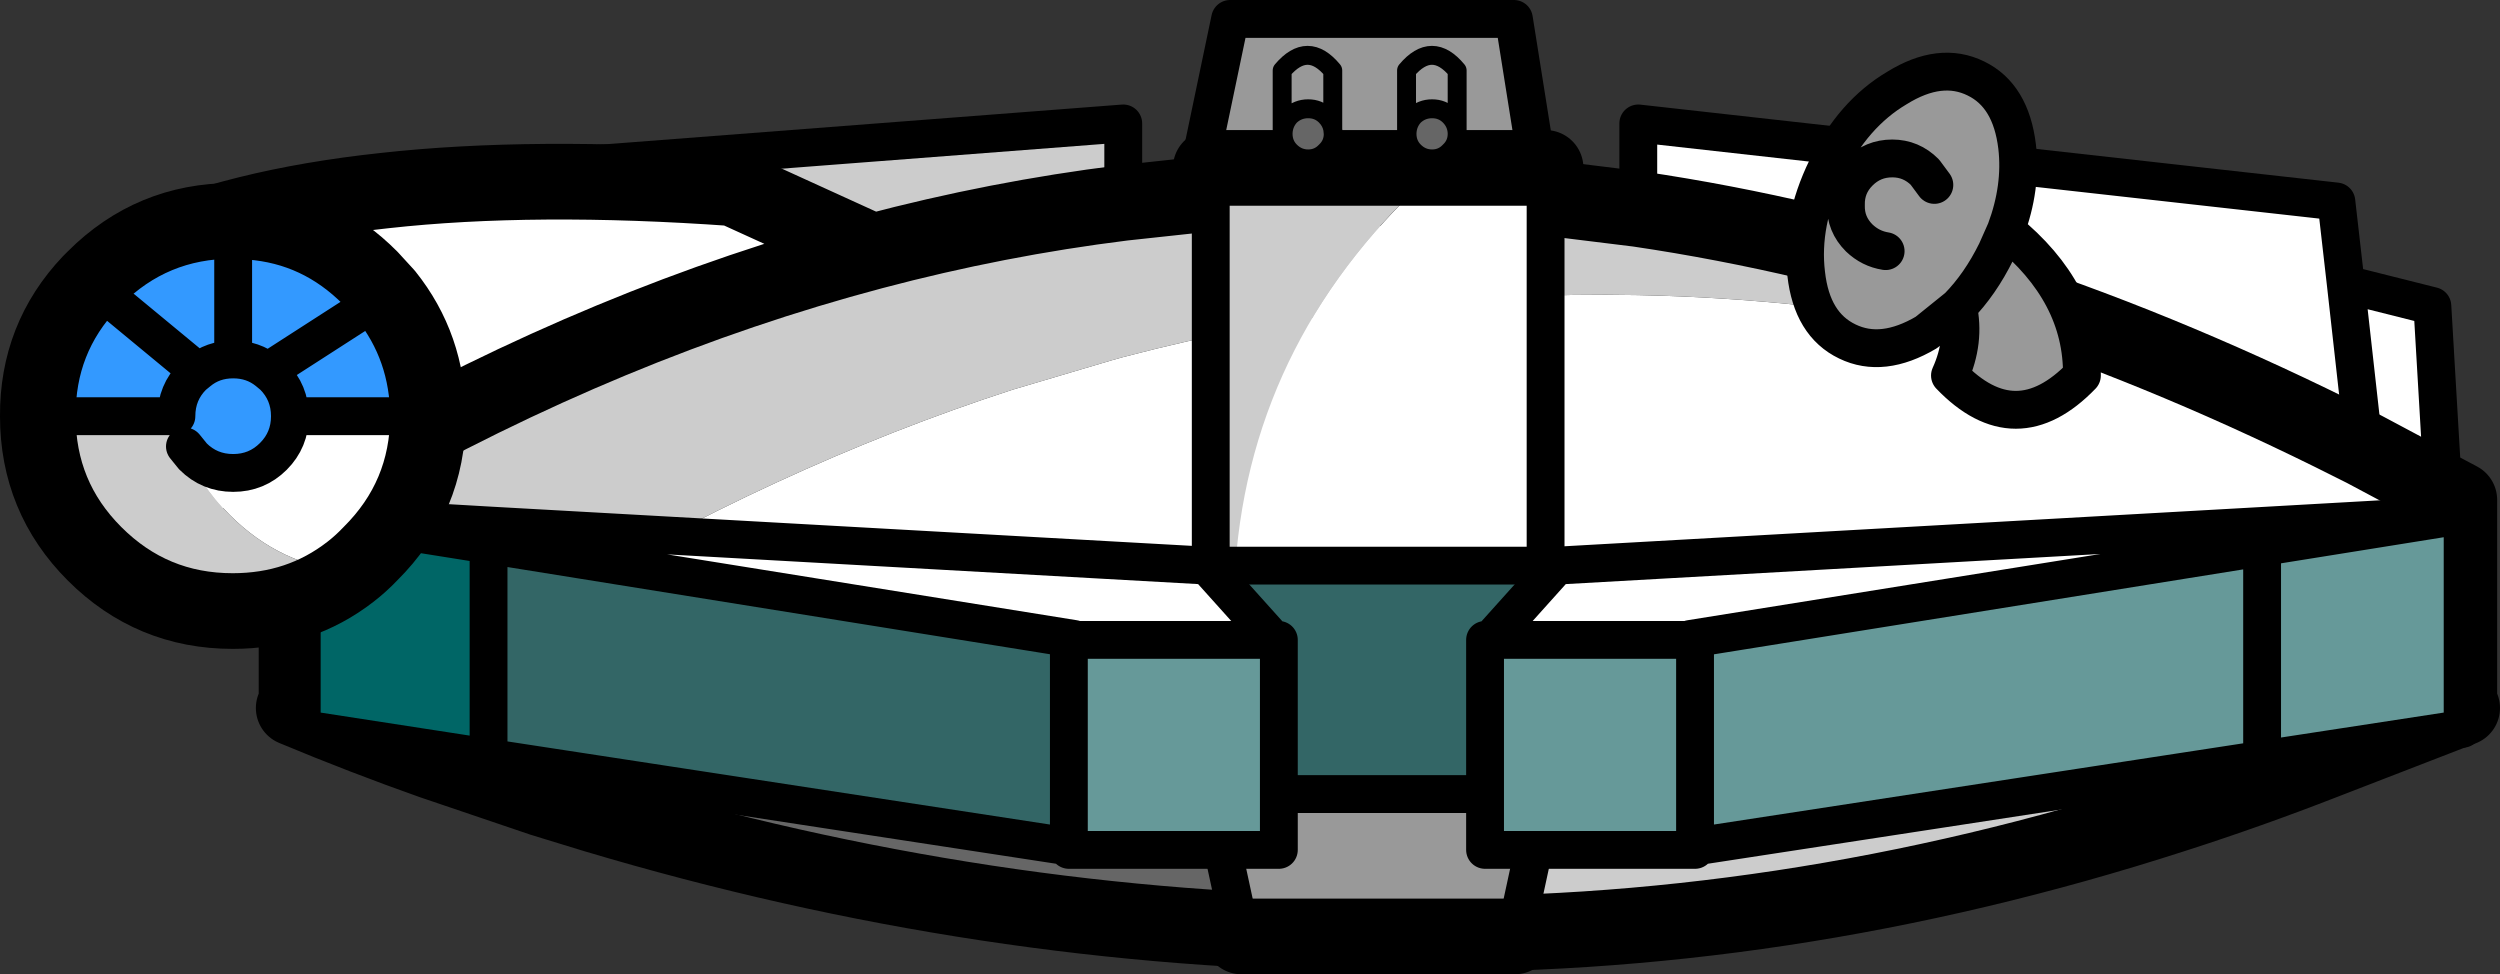 <?xml version="1.0" encoding="UTF-8" standalone="no"?>
<svg xmlns:xlink="http://www.w3.org/1999/xlink" height="103.0px" width="264.3px" xmlns="http://www.w3.org/2000/svg">
  <rect width="100%" height="100%" fill="#333333" stroke="none"/>
  <g transform="matrix(1.0, 0.0, 0.0, 1.0, 151.4, 63.1)">
    <path d="M21.8 -41.0 L21.8 -50.05 95.6 -41.8 96.6 -33.05 105.75 -30.75 106.9 -11.15 108.6 -10.25 108.6 11.75 -4.5 11.75 -94.05 11.75 -94.05 1.05 Q-69.45 -13.75 -44.35 -21.9 L-33.9 -25.0 -32.65 -25.35 Q-5.7 -32.45 21.8 -31.9 58.0 -31.2 95.15 -17.3 L98.55 -15.6 96.6 -33.05 98.55 -15.6 106.9 -11.15 98.55 -15.6 95.15 -17.3 Q58.0 -35.65 21.8 -41.0 M-120.05 -6.85 L-134.55 -4.0 Q-135.9 -17.2 -137.1 -36.4 -126.55 -41.25 -110.75 -42.95 -94.95 -44.7 -73.85 -43.2 L-59.15 -36.5 Q-86.9 -29.15 -114.1 -13.7 L-120.05 -10.25 -120.05 -6.85" fill="#ffffff" fill-rule="evenodd" stroke="none"/>
    <path d="M11.65 -42.25 L21.8 -41.0 Q58.0 -35.65 95.15 -17.3 58.0 -31.2 21.8 -31.9 -5.7 -32.45 -32.65 -25.35 L-33.9 -25.0 -44.35 -21.9 Q-69.45 -13.75 -94.05 1.05 L-94.05 11.75 -120.05 11.75 -120.05 -6.85 -120.05 -10.25 -114.1 -13.7 Q-86.9 -29.15 -59.15 -36.5 L-73.85 -43.2 Q-94.95 -44.7 -110.75 -42.95 L-110.65 -44.05 -32.65 -50.05 -32.65 -41.65 -25.25 -42.45 Q-6.95 -44.1 11.65 -42.25 M94.3 17.4 Q86.35 20.5 78.4 23.05 36.95 36.45 -4.5 35.6 L-4.5 11.75 108.6 11.75 94.3 17.4 M-32.65 -41.65 Q-45.95 -40.0 -59.15 -36.5 -45.95 -40.0 -32.65 -41.65" fill="#cccccc" fill-rule="evenodd" stroke="none"/>
    <path d="M-25.25 -42.45 L-21.35 -61.1 8.65 -61.1 11.65 -42.25 Q-6.95 -44.1 -25.25 -42.45" fill="#999999" fill-rule="evenodd" stroke="none"/>
    <path d="M-4.5 35.6 L-5.7 35.6 Q-47.15 35.4 -88.5 23.05 L-94.05 21.35 -105.7 17.4 -120.05 11.75 -94.05 11.75 -4.5 11.75 -4.5 35.6" fill="#666666" fill-rule="evenodd" stroke="none"/>
    <path d="M21.8 -41.0 L21.8 -50.05 95.6 -41.8 96.6 -33.05 105.75 -30.75 106.9 -11.15 M-110.75 -42.95 L-110.65 -44.05 -32.65 -50.05 -32.65 -41.65 M-25.25 -42.45 L-21.35 -61.1 8.65 -61.1 11.65 -42.25 M96.6 -33.05 L98.55 -15.6 M-4.5 35.6 L-4.5 11.75" fill="none" stroke="#000000" stroke-linecap="round" stroke-linejoin="round" stroke-width="4.0"/>
    <path d="M11.65 -42.25 L21.8 -41.0 Q58.0 -35.65 95.15 -17.3 L98.55 -15.6 106.9 -11.15 108.6 -10.25 108.6 11.75 108.9 11.75 94.3 17.4 Q86.35 20.5 78.4 23.05 36.95 36.45 -4.5 35.6 L-5.7 35.6 Q-47.15 35.4 -88.5 23.05 L-94.05 21.35 -105.7 17.4 Q-113.05 14.8 -120.35 11.75 L-120.05 11.75 -120.05 -6.85 -134.55 -4.0 Q-135.9 -17.2 -137.1 -36.4 -126.55 -41.25 -110.75 -42.95 -94.95 -44.7 -73.85 -43.2 L-59.15 -36.5 Q-45.95 -40.0 -32.65 -41.65 L-25.25 -42.45 Q-6.95 -44.1 11.65 -42.25 M-94.05 11.75 L-4.5 11.75 108.6 11.75 94.3 17.4 M-120.05 -6.85 L-120.05 -10.25 -114.1 -13.7 Q-86.9 -29.15 -59.15 -36.5 M-94.05 11.75 L-120.05 11.75 -105.7 17.4" fill="none" stroke="#000000" stroke-linecap="round" stroke-linejoin="round" stroke-width="8.0"/>
    <path d="M0.7 -45.35 L12.0 -45.35 12.0 -3.3 -20.8 -3.3 Q-19.0 -27.9 0.7 -45.35" fill="#ffffff" fill-rule="evenodd" stroke="none"/>
    <path d="M-23.4 -3.3 L-23.4 -45.35 0.7 -45.35 Q-19.0 -27.9 -20.8 -3.3 L-23.4 -3.3" fill="#cccccc" fill-rule="evenodd" stroke="none"/>
    <path d="M12.0 20.85 L8.75 35.9 -20.15 35.9 -23.4 20.85 12.0 20.85" fill="#999999" fill-rule="evenodd" stroke="none"/>
    <path d="M12.0 -3.3 L12.0 20.85 -23.4 20.85 -23.4 -3.3 -20.8 -3.3 12.0 -3.3" fill="#336666" fill-rule="evenodd" stroke="none"/>
    <path d="M0.7 -45.35 L12.0 -45.35 M8.75 35.9 L-20.15 35.9 M-23.4 -45.35 L0.7 -45.35" fill="none" stroke="#000000" stroke-linecap="round" stroke-linejoin="round" stroke-width="8.0"/>
    <path d="M12.0 -45.35 L12.0 -3.3 -20.8 -3.3 -23.4 -3.3 -23.4 -45.35 M12.0 20.85 L8.75 35.9 M-20.15 35.9 L-23.4 20.85 12.0 20.85" fill="none" stroke="#000000" stroke-linecap="round" stroke-linejoin="round" stroke-width="4.0"/>
    <path d="M2.65 -49.05 Q2.6 -50.1 1.85 -50.85 1.1 -51.6 0.0 -51.6 -1.1 -51.6 -1.9 -50.85 -2.6 -50.1 -2.65 -49.05 L-2.7 -49.05 -2.7 -55.65 Q0.0 -58.85 2.65 -55.65 L2.65 -49.05 M-15.75 -49.05 L-15.85 -49.05 -15.85 -55.65 Q-13.15 -58.85 -10.5 -55.65 L-10.5 -49.45 Q-10.65 -50.25 -11.25 -50.85 -12.0 -51.6 -13.1 -51.6 -14.2 -51.6 -15.0 -50.85 -15.7 -50.1 -15.75 -49.05" fill="#999999" fill-rule="evenodd" stroke="none"/>
    <path d="M-2.65 -49.05 Q-2.6 -50.1 -1.9 -50.85 -1.1 -51.6 0.0 -51.6 1.1 -51.6 1.85 -50.85 2.6 -50.1 2.65 -49.05 L2.65 -48.95 Q2.65 -47.85 1.85 -47.1 1.1 -46.3 0.0 -46.3 -1.1 -46.3 -1.9 -47.1 -2.65 -47.85 -2.65 -48.95 L-2.65 -49.05 M-15.75 -49.05 Q-15.7 -50.1 -15.0 -50.85 -14.2 -51.6 -13.1 -51.6 -12.0 -51.6 -11.25 -50.85 -10.65 -50.25 -10.5 -49.45 L-10.45 -48.95 Q-10.45 -47.85 -11.25 -47.1 -12.0 -46.3 -13.1 -46.3 -14.2 -46.3 -15.0 -47.1 -15.75 -47.85 -15.75 -48.95 L-15.75 -49.05" fill="#666666" fill-rule="evenodd" stroke="none"/>
    <path d="M87.75 -5.25 L87.75 -7.5 87.75 -5.25 27.3 4.45 27.3 4.55 6.15 4.55 13.2 -3.3 87.75 -7.5 108.95 -8.7 109.1 -8.7 108.95 -8.65 87.75 -5.25 M108.95 -8.7 L108.95 -8.65 108.95 -8.7 M-119.65 -8.7 L-119.5 -8.7 -99.75 -7.55 -23.8 -3.3 -16.75 4.55 -37.85 4.55 -37.85 4.45 -99.75 -5.5 -119.5 -8.65 -119.65 -8.7 M-119.5 -8.65 L-119.5 -8.7 -119.5 -8.65 M-99.75 -7.55 L-99.75 -5.5 -99.75 -7.55" fill="#ffffff" fill-rule="evenodd" stroke="none"/>
    <path d="M87.75 -5.25 L108.95 -8.65 108.95 13.95 87.75 17.2 87.75 -5.25 87.75 17.2 27.8 26.4 27.8 26.75 5.6 26.75 5.6 4.55 6.15 4.55 27.3 4.55 27.3 4.45 87.75 -5.25 M-16.75 4.55 L-16.2 4.55 -16.2 26.75 -38.4 26.75 -38.4 26.4 -38.4 4.55 -37.85 4.55 -16.75 4.55 M27.8 26.4 L27.8 4.55 27.3 4.55 27.8 4.55 27.8 26.4" fill="#669999" fill-rule="evenodd" stroke="none"/>
    <path d="M-99.75 17.0 L-119.5 13.95 -119.5 -8.65 -99.75 -5.5 -99.75 17.0" fill="#006666" fill-rule="evenodd" stroke="none"/>
    <path d="M-38.4 26.4 L-99.75 17.0 -99.75 -5.5 -37.85 4.45 -37.85 4.55 -38.4 4.55 -38.4 26.4" fill="#336666" fill-rule="evenodd" stroke="none"/>
    <path d="M-2.65 -49.05 Q-2.6 -50.1 -1.9 -50.85 -1.1 -51.6 0.0 -51.6 1.1 -51.6 1.85 -50.85 2.6 -50.1 2.65 -49.05 L2.65 -55.65 Q0.0 -58.85 -2.7 -55.65 L-2.7 -49.05 -2.65 -49.05 -2.65 -48.95 Q-2.65 -47.85 -1.9 -47.1 -1.1 -46.3 0.0 -46.3 1.1 -46.3 1.85 -47.1 2.65 -47.85 2.65 -48.95 L2.65 -49.05 M-10.5 -49.45 L-10.5 -55.65 Q-13.15 -58.85 -15.85 -55.65 L-15.85 -49.05 -15.75 -49.05 Q-15.7 -50.1 -15.0 -50.85 -14.2 -51.6 -13.1 -51.6 -12.0 -51.6 -11.25 -50.85 -10.65 -50.25 -10.5 -49.45 L-10.45 -48.95 Q-10.45 -47.85 -11.25 -47.1 -12.0 -46.3 -13.1 -46.3 -14.2 -46.3 -15.0 -47.1 -15.75 -47.85 -15.75 -48.95 L-15.75 -49.05" fill="none" stroke="#000000" stroke-linecap="round" stroke-linejoin="round" stroke-width="2.0"/>
    <path d="M87.75 -7.5 L87.75 -5.25 108.95 -8.65 108.95 -8.7 87.75 -7.5 13.2 -3.3 6.15 4.55 27.3 4.55 27.3 4.45 87.75 -5.25 87.75 17.2 108.95 13.95 108.95 -8.65 109.1 -8.7 108.95 -8.7 108.95 -9.25 109.1 -8.7 M-119.5 -8.7 L-119.5 -9.25 -119.65 -8.7 -119.5 -8.7 -99.75 -7.55 -23.8 -3.3 -16.75 4.55 -16.2 4.55 -16.2 26.75 -38.4 26.75 -38.4 26.4 -99.75 17.0 -119.5 13.95 -119.5 -8.65 -119.65 -8.7 M-119.5 -8.7 L-119.5 -8.65 -99.75 -5.5 -99.75 -7.55 M-37.85 4.55 L-16.75 4.55 M-37.85 4.55 L-37.85 4.45 -99.75 -5.5 -99.75 17.0 M-38.4 26.4 L-38.4 4.55 -37.85 4.55 M27.3 4.55 L27.8 4.55 27.8 26.4 87.75 17.2 M27.8 26.4 L27.8 26.75 5.6 26.75 5.6 4.55 6.15 4.55" fill="none" stroke="#000000" stroke-linecap="round" stroke-linejoin="round" stroke-width="4.0"/>
    <path d="M-114.35 -2.65 Q-119.7 1.5 -126.8 1.5 -135.35 1.5 -141.4 -4.55 -147.4 -10.55 -147.4 -19.1 L-132.75 -19.1 Q-132.75 -17.3 -131.85 -15.9 -130.35 -11.9 -127.1 -8.65 -121.7 -3.25 -114.35 -2.65" fill="#cccccc" fill-rule="evenodd" stroke="none"/>
    <path d="M-106.15 -19.1 Q-106.2 -10.55 -112.25 -4.55 -113.25 -3.5 -114.35 -2.65 -121.7 -3.25 -127.1 -8.65 -130.35 -11.9 -131.85 -15.9 L-131.0 -14.85 Q-129.25 -13.1 -126.75 -13.1 -124.25 -13.1 -122.5 -14.85 -120.75 -16.6 -120.75 -19.1 L-106.15 -19.1 M-141.85 -33.25 L-141.4 -33.7 -141.8 -33.2 -141.85 -33.25 M-130.55 -23.9 L-130.45 -23.8 -131.0 -23.35 -130.55 -23.9" fill="#ffffff" fill-rule="evenodd" stroke="none"/>
    <path d="M-141.4 -33.7 Q-135.35 -39.75 -126.8 -39.75 L-126.75 -39.75 -124.95 -39.65 Q-117.6 -39.1 -112.25 -33.7 L-110.6 -31.9 Q-106.2 -26.4 -106.15 -19.1 L-120.75 -19.1 Q-120.75 -16.6 -122.5 -14.85 -124.25 -13.1 -126.75 -13.1 -129.25 -13.1 -131.0 -14.85 L-131.85 -15.9 Q-132.75 -17.3 -132.75 -19.1 -132.75 -21.6 -131.0 -23.35 -132.75 -21.6 -132.75 -19.1 L-147.4 -19.1 Q-147.45 -27.35 -141.85 -33.25 L-141.8 -33.2 -141.4 -33.7 M-130.55 -23.9 L-141.8 -33.2 -130.55 -23.9 -131.0 -23.35 -130.45 -23.8 -130.55 -23.9 M-126.75 -39.75 L-126.75 -25.1 Q-128.9 -25.1 -130.45 -23.8 -128.9 -25.1 -126.75 -25.1 L-126.75 -39.75 M-126.75 -25.1 Q-124.65 -25.1 -123.1 -23.85 L-122.5 -23.35 Q-120.75 -21.6 -120.75 -19.1 -120.75 -21.6 -122.5 -23.35 L-123.1 -23.85 Q-124.65 -25.1 -126.75 -25.1 M-123.1 -23.85 L-110.6 -31.9 -123.1 -23.85" fill="#3399ff" fill-rule="evenodd" stroke="none"/>
    <path d="M55.6 -30.65 L52.25 -27.95 Q47.6 -25.2 43.9 -27.0 40.15 -28.8 39.55 -34.15 38.9 -39.55 41.7 -45.3 44.5 -51.05 49.15 -53.8 53.75 -56.65 57.5 -54.8 61.2 -53.0 61.85 -47.6 62.35 -43.3 60.65 -38.75 L59.65 -36.5 Q57.95 -33.05 55.6 -30.65 57.95 -33.05 59.65 -36.5 L60.65 -38.75 Q68.8 -32.15 68.7 -23.4 61.7 -16.15 54.75 -23.4 56.4 -27.05 55.6 -30.65 M47.95 -36.55 Q46.35 -36.8 45.15 -37.95 43.7 -39.4 43.75 -41.4 43.7 -43.45 45.15 -44.9 46.6 -46.35 48.65 -46.35 50.65 -46.35 52.1 -44.9 L53.1 -43.55 52.1 -44.9 Q50.65 -46.35 48.65 -46.35 46.6 -46.35 45.15 -44.9 43.7 -43.45 43.75 -41.4 43.7 -39.4 45.15 -37.95 46.35 -36.8 47.95 -36.55" fill="#999999" fill-rule="evenodd" stroke="none"/>
    <path d="M-141.4 -33.7 Q-135.35 -39.75 -126.8 -39.75 L-126.75 -39.75 -124.95 -39.65 Q-117.6 -39.1 -112.25 -33.7 L-110.6 -31.9 Q-106.2 -26.4 -106.15 -19.1 -106.2 -10.55 -112.25 -4.55 -113.25 -3.5 -114.35 -2.65 -119.7 1.5 -126.8 1.5 -135.35 1.5 -141.4 -4.55 -147.4 -10.55 -147.4 -19.1 -147.45 -27.35 -141.85 -33.25 L-141.4 -33.7" fill="none" stroke="#000000" stroke-linecap="round" stroke-linejoin="round" stroke-width="8.0"/>
    <path d="M60.65 -38.75 Q62.35 -43.3 61.85 -47.6 61.2 -53.0 57.5 -54.8 53.75 -56.65 49.15 -53.8 44.5 -51.05 41.7 -45.3 38.9 -39.55 39.55 -34.15 40.15 -28.8 43.9 -27.0 47.6 -25.2 52.25 -27.95 L55.6 -30.65 Q57.95 -33.05 59.65 -36.5 L60.65 -38.75 Q68.8 -32.15 68.7 -23.4 61.7 -16.15 54.75 -23.4 56.4 -27.05 55.6 -30.65 M53.1 -43.55 L52.1 -44.9 Q50.65 -46.35 48.65 -46.35 46.6 -46.35 45.15 -44.9 43.7 -43.45 43.75 -41.4 43.7 -39.4 45.15 -37.95 46.35 -36.8 47.95 -36.55 M-141.8 -33.2 L-130.55 -23.9 -130.45 -23.8 Q-128.9 -25.1 -126.75 -25.1 L-126.75 -39.75 M-141.8 -33.2 L-141.85 -33.25 M-131.0 -23.35 L-130.45 -23.8 M-131.0 -23.35 Q-132.75 -21.6 -132.75 -19.1 L-147.4 -19.1 M-131.85 -15.9 L-131.0 -14.85 Q-129.25 -13.1 -126.75 -13.1 -124.25 -13.1 -122.5 -14.85 -120.75 -16.6 -120.75 -19.1 -120.75 -21.6 -122.5 -23.35 L-123.1 -23.85 Q-124.65 -25.1 -126.75 -25.1 M-106.15 -19.1 L-120.75 -19.1 M-110.6 -31.9 L-123.1 -23.85" fill="none" stroke="#000000" stroke-linecap="round" stroke-linejoin="round" stroke-width="4.0"/>
  </g>
</svg>
